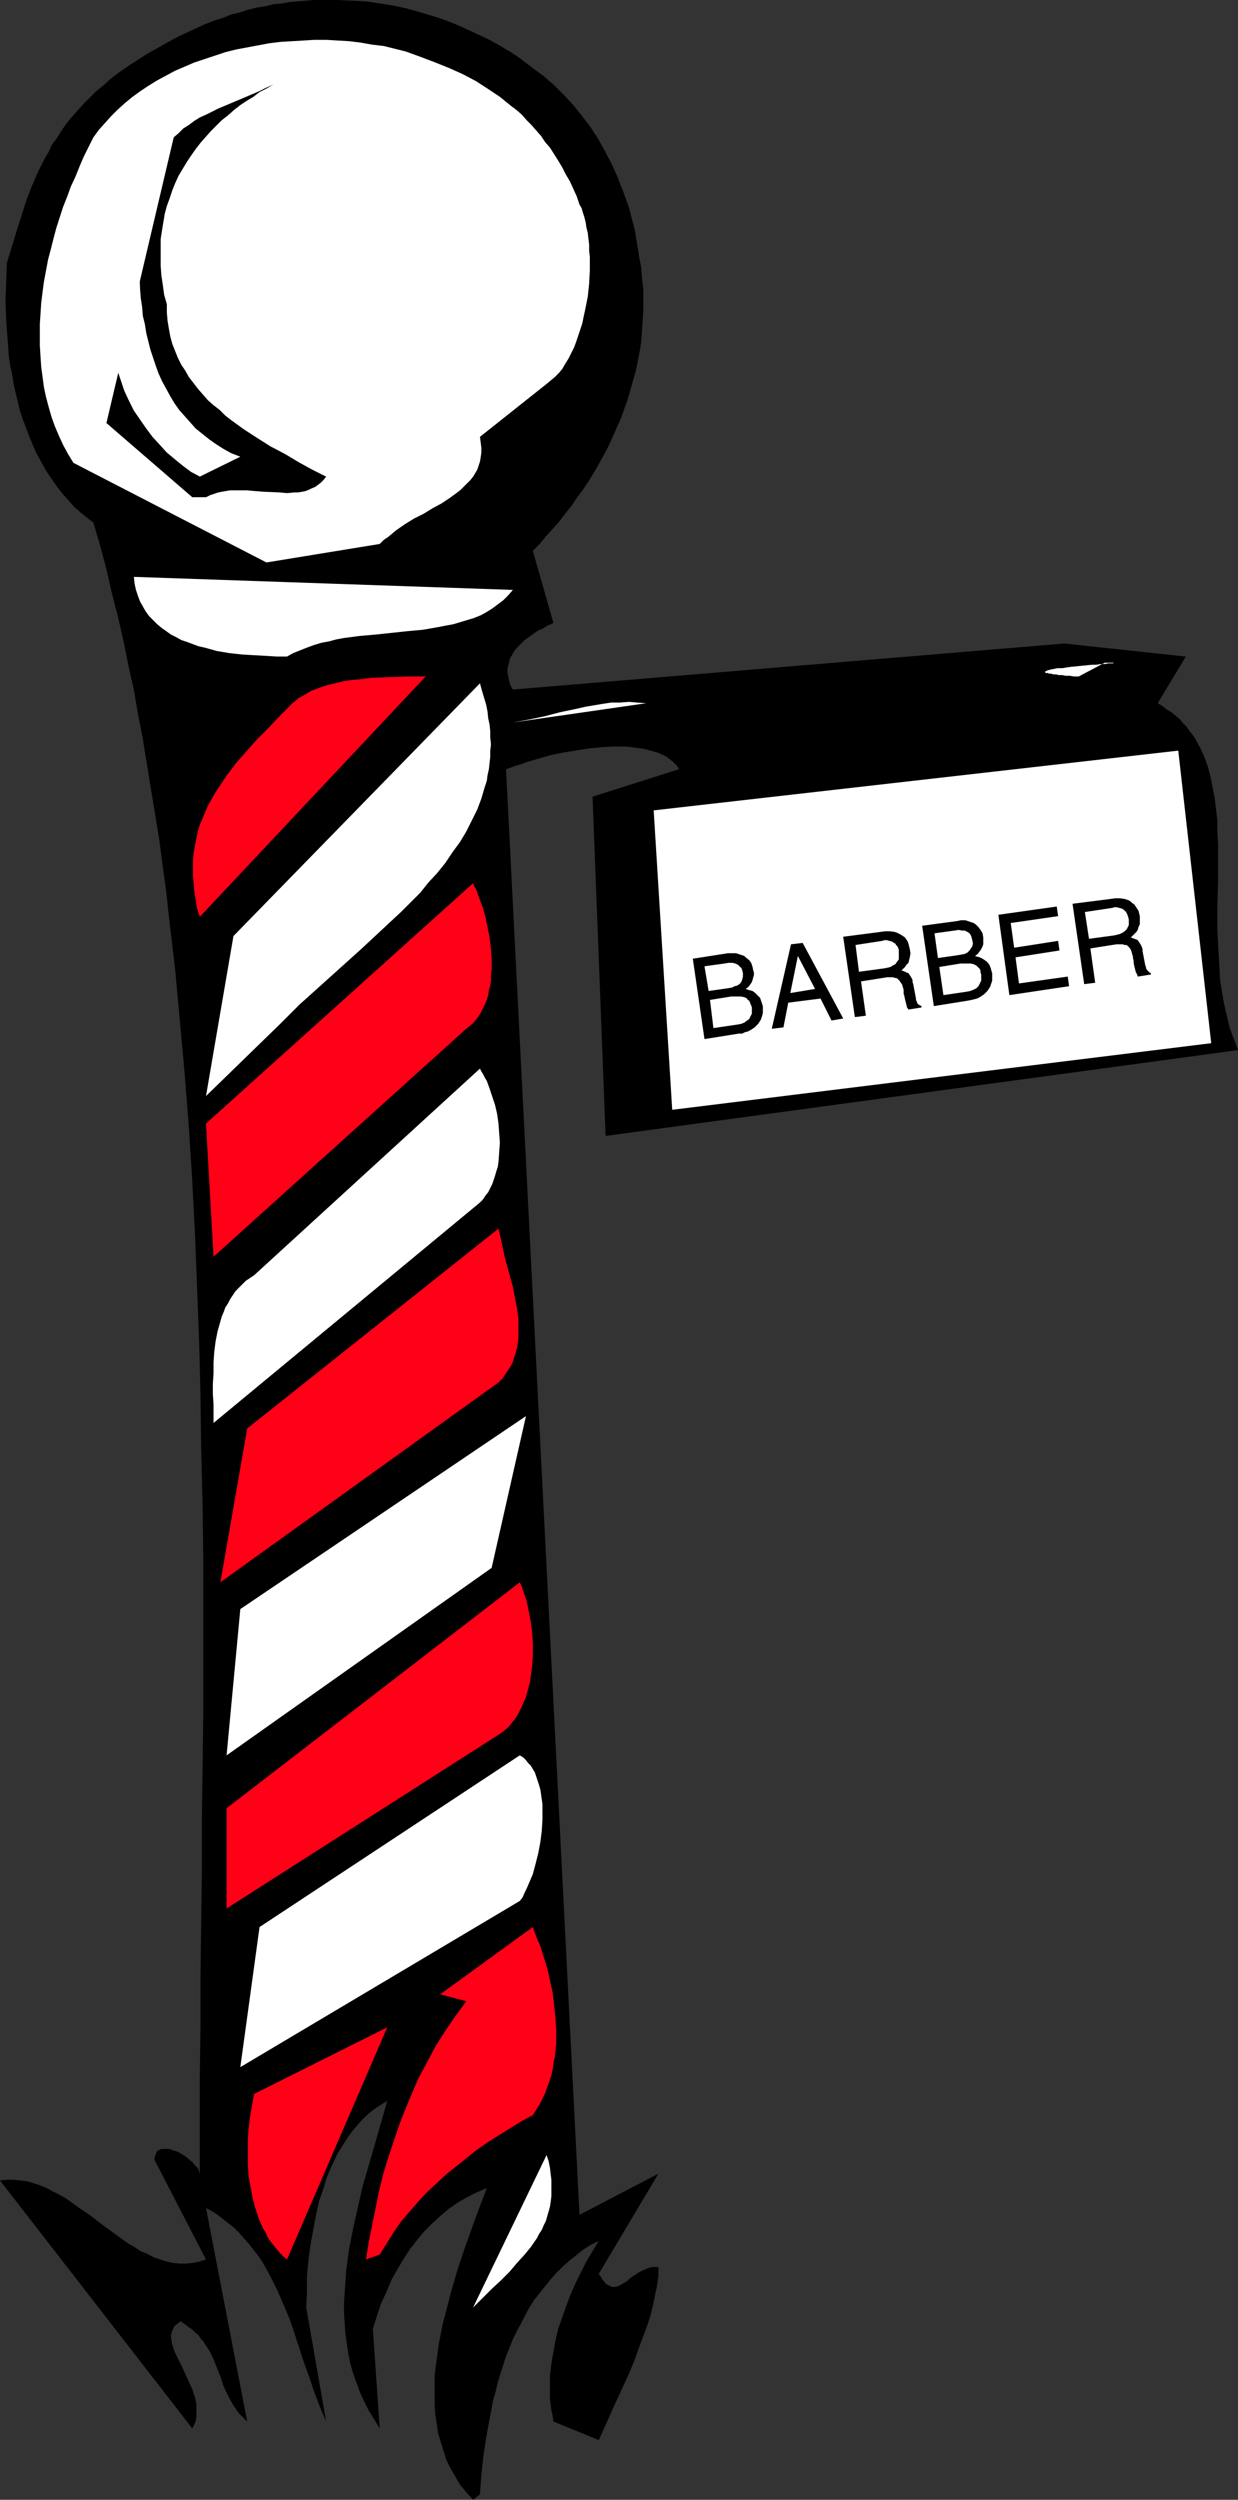<?xml version="1.0" encoding="UTF-8" standalone="no"?>
<svg
   version="1.0"
   width="77.079mm"
   height="155.626mm"
   id="svg36"
   sodipodi:docname="Barber Pole.wmf"
   xmlns:inkscape="http://www.inkscape.org/namespaces/inkscape"
   xmlns:sodipodi="http://sodipodi.sourceforge.net/DTD/sodipodi-0.dtd"
   xmlns="http://www.w3.org/2000/svg"
   xmlns:svg="http://www.w3.org/2000/svg">
  <rect width="100%" height="100%" fill="#333333" stroke="none"/>
  <sodipodi:namedview
     id="namedview36"
     pagecolor="#ffffff"
     bordercolor="#000000"
     borderopacity="0.25"
     inkscape:showpageshadow="2"
     inkscape:pageopacity="0.0"
     inkscape:pagecheckerboard="0"
     inkscape:deskcolor="#d1d1d1"
     inkscape:document-units="mm" />
  <defs
     id="defs1">
    <pattern
       id="WMFhbasepattern"
       patternUnits="userSpaceOnUse"
       width="6"
       height="6"
       x="0"
       y="0" />
  </defs>
  <path
     style="fill:#000000;fill-opacity:1;fill-rule:evenodd;stroke:none"
     d="m 111.327,588.192 -1.616,-1.778 -1.454,-1.778 -1.131,-1.939 -1.131,-1.939 -0.969,-1.939 -0.646,-2.101 -0.646,-2.101 -0.646,-2.101 -0.323,-2.262 -0.323,-2.101 -0.162,-2.424 v -2.262 -2.262 -2.424 l 0.323,-2.424 0.323,-2.424 0.323,-2.424 0.485,-2.424 0.485,-2.424 0.646,-2.424 1.293,-5.009 1.454,-5.009 1.616,-4.848 1.777,-5.009 1.777,-4.848 1.777,-4.686 -2.262,0.97 -2.262,1.131 -2.262,1.293 -2.1,1.454 -1.939,1.616 -1.939,1.778 -1.939,1.939 -1.616,1.939 -1.777,2.262 -1.454,2.262 -1.454,2.424 -1.454,2.585 -1.131,2.747 -1.293,2.747 -0.969,2.909 -0.969,3.07 1.616,23.431 -1.293,-2.101 -1.293,-2.101 -1.131,-2.262 -0.969,-2.101 -0.808,-2.262 -0.808,-2.262 -0.646,-2.262 -0.485,-2.424 -0.323,-2.262 -0.323,-2.262 -0.162,-2.424 -0.162,-2.424 v -2.424 l 0.162,-2.424 0.162,-2.424 0.162,-2.424 0.323,-2.424 0.323,-2.585 0.485,-2.424 0.485,-2.585 1.131,-5.009 1.131,-5.009 1.454,-5.009 1.454,-5.009 2.908,-10.18 -1.293,0.808 -1.293,0.808 -1.293,0.97 -1.131,0.97 -1.131,1.131 -0.969,1.131 -0.969,1.131 -0.969,1.293 -1.777,2.747 -0.808,1.293 -1.454,3.07 -0.646,1.454 -0.646,1.616 -0.485,1.778 -1.131,3.232 -0.808,3.555 -0.646,3.555 -0.646,3.555 -0.485,3.717 -0.323,3.555 v 3.717 l -0.162,3.555 4.686,26.824 -1.454,-3.393 -1.293,-3.393 -1.131,-3.393 -1.293,-3.555 -2.262,-6.948 -1.131,-3.393 -1.454,-3.393 -1.454,-3.393 -0.808,-1.616 -0.808,-1.616 -1.777,-3.232 -0.969,-1.454 -1.131,-1.454 -1.131,-1.454 -1.131,-1.293 -1.293,-1.454 -1.293,-1.293 -1.454,-1.131 -1.616,-1.293 -1.616,-1.131 -1.777,-0.97 9.695,50.255 -0.646,-0.646 -0.646,-0.646 -0.646,-0.646 -0.485,-0.646 -0.969,-1.454 -0.808,-1.454 -0.808,-1.616 -0.646,-1.454 -0.485,-1.616 -0.646,-1.616 -0.646,-1.616 -0.646,-1.616 -0.808,-1.616 -0.969,-1.454 -0.485,-0.808 -0.646,-0.646 -0.485,-0.808 -0.808,-0.646 -0.646,-0.646 -0.969,-0.646 -0.808,-0.646 -0.969,-0.646 -0.646,0.485 -0.646,0.485 -0.323,0.485 -0.323,0.646 -0.162,0.485 -0.162,0.646 v 0.646 l 0.162,0.646 v 0.646 l 0.323,0.808 0.162,0.646 0.323,0.808 0.808,1.616 0.808,1.616 0.808,1.778 0.808,1.778 0.808,1.778 0.646,1.939 0.162,0.808 0.162,0.97 v 0.97 0.808 0.97 l -0.162,0.97 -0.323,0.808 -0.485,0.97 L 0,513.052 1.616,512.89 h 1.616 l 1.454,0.162 1.616,0.162 1.616,0.485 1.454,0.485 1.616,0.646 1.454,0.808 1.616,0.808 1.454,0.808 2.908,2.101 3.07,2.101 2.908,2.262 2.908,2.101 2.908,2.101 1.454,0.808 1.454,0.97 1.616,0.646 1.454,0.808 1.454,0.485 1.616,0.485 1.454,0.323 1.454,0.162 h 1.616 l 1.616,-0.162 1.616,-0.323 1.454,-0.485 -12.118,-23.431 v -0.485 l 0.162,-0.485 0.162,-0.485 0.162,-0.323 0.162,-0.323 0.323,-0.162 0.323,-0.162 0.323,-0.162 h 0.485 0.323 0.969 l 0.969,0.323 0.969,0.323 0.969,0.485 0.969,0.646 0.808,0.646 0.808,0.646 0.646,0.808 0.646,0.646 0.323,0.646 v 0.323 l 0.162,0.323 V 500.125 488.49 L 47.181,476.694 V 464.898 L 47.342,452.94 47.504,440.821 v -12.281 l 0.162,-12.281 0.162,-12.443 v -12.443 -12.604 -12.604 l -0.162,-12.604 -0.323,-12.604 -0.162,-12.766 -0.323,-12.604 -0.485,-12.604 -0.485,-12.604 -0.646,-12.604 -0.808,-12.604 -0.969,-12.443 -1.131,-12.443 -1.131,-12.281 -1.454,-12.281 -0.646,-5.979 -0.808,-5.979 -0.808,-6.14 -0.969,-5.979 -0.969,-5.817 -0.969,-5.979 -0.969,-5.979 -1.131,-5.817 -0.969,-5.656 -1.293,-5.817 -1.131,-5.656 -1.293,-5.656 -1.454,-5.656 -1.293,-5.656 -1.454,-5.494 -1.616,-5.494 -1.454,-1.131 -1.616,-1.293 -1.454,-1.293 -1.293,-1.454 -1.293,-1.454 -1.293,-1.616 -1.131,-1.616 -1.131,-1.616 -0.969,-1.616 -0.969,-1.778 -0.969,-1.778 -0.808,-1.939 L 6.786,102.449 6.14,100.671 5.332,98.571 4.686,96.631 4.201,94.531 3.716,92.592 3.232,90.491 2.908,88.39 2.424,86.128 2.101,84.027 1.777,79.664 1.454,75.301 1.293,70.777 1.454,66.414 1.616,61.889 2.747,58.173 3.878,54.456 5.009,50.901 6.14,47.346 7.433,43.953 8.887,40.559 9.695,38.943 l 0.808,-1.616 0.969,-1.616 0.808,-1.778 1.131,-1.454 0.969,-1.616 1.131,-1.616 1.293,-1.616 1.293,-1.454 1.454,-1.616 1.454,-1.454 1.616,-1.616 1.777,-1.454 1.777,-1.616 1.939,-1.454 2.101,-1.454 2.262,-1.454 2.262,-1.454 2.585,-1.454 L 39.91,9.695 42.01,8.564 44.111,7.595 46.211,6.625 48.312,5.656 50.412,4.848 52.513,4.201 54.451,3.393 56.552,2.909 58.491,2.262 60.43,1.778 62.53,1.454 64.469,0.97 66.408,0.808 68.186,0.485 70.124,0.323 73.841,0 h 1.777 3.716 l 3.393,0.162 3.393,0.162 3.232,0.485 3.07,0.485 3.07,0.646 2.908,0.808 2.747,0.808 2.585,0.808 2.585,0.97 2.262,0.97 2.1,0.97 2.1,0.97 1.777,0.808 1.777,0.97 1.454,0.808 1.293,0.808 0.646,0.323 0.485,0.323 0.485,0.323 0.485,0.323 0.323,0.162 0.323,0.323 0.323,0.162 0.323,0.162 0.162,0.162 0.162,0.162 v 0 0 l 2.585,1.939 2.585,1.939 2.424,2.101 2.262,2.262 2.262,2.424 1.939,2.424 2.101,2.747 1.777,2.747 1.616,2.909 1.616,3.07 1.454,3.232 0.646,1.778 0.646,1.616 1.293,3.555 0.485,1.939 0.485,1.778 0.485,1.939 0.323,2.101 0.323,1.939 0.323,2.101 0.485,2.424 0.162,2.424 0.323,2.585 v 2.424 2.424 l -0.162,2.424 -0.162,2.424 -0.162,2.424 -0.323,2.262 -0.485,2.424 -0.485,2.424 -0.646,2.262 -0.646,2.262 -0.646,2.262 -0.808,2.262 -0.808,2.262 -0.969,2.101 -0.969,2.262 -0.969,2.101 -1.131,2.101 -1.131,2.101 -1.131,1.939 -1.293,2.101 -1.293,1.939 -1.454,1.939 -1.293,1.939 -1.454,1.778 -1.454,1.939 -1.454,1.616 -1.616,1.778 -1.454,1.778 -1.616,1.616 4.847,16.967 -0.646,0.323 -0.808,0.323 -0.969,0.646 -1.131,0.485 -0.969,0.646 -1.131,0.808 -1.131,0.808 -0.969,0.97 -0.969,0.97 -0.808,1.131 -0.323,0.646 -0.323,0.485 -0.162,0.646 -0.162,0.646 -0.162,0.646 -0.162,0.808 v 0.646 l 0.162,0.808 0.162,0.808 0.162,0.808 0.323,0.808 0.485,0.808 129.746,-10.827 28.599,3.07 -6.625,10.988 1.131,0.646 0.969,0.808 1.131,0.646 0.969,0.808 0.969,0.808 0.808,0.97 0.808,0.808 0.646,0.97 0.808,0.97 0.646,0.97 0.485,0.97 0.646,1.131 0.969,2.101 0.808,2.262 0.646,2.424 0.485,2.424 0.485,2.585 0.323,2.585 0.323,2.747 v 2.747 l 0.162,2.747 v 2.909 5.817 l -0.162,5.817 v 5.979 l 0.162,2.909 0.162,2.909 0.162,2.909 0.162,2.909 0.485,2.909 0.485,2.747 0.646,2.747 0.646,2.747 0.969,2.585 0.969,2.585 -148.813,20.199 -3.07,-79.826 20.359,-6.464 -0.485,-0.808 -0.808,-0.808 -0.808,-0.646 -0.808,-0.646 -0.969,-0.485 -1.131,-0.485 -1.131,-0.323 -1.131,-0.323 -1.293,-0.323 -1.293,-0.162 -1.293,-0.162 -1.454,-0.162 h -1.454 -1.454 l -2.908,0.162 -3.07,0.323 -3.07,0.485 -2.908,0.485 -3.07,0.646 -2.747,0.808 -2.747,0.808 -1.293,0.485 -1.131,0.323 -1.293,0.485 -0.969,0.323 17.289,340.149 18.581,-9.695 -14.057,23.592 0.485,0.646 0.323,0.646 0.485,0.485 0.323,0.485 0.485,0.323 0.323,0.162 0.323,0.162 0.485,0.162 h 0.323 0.323 l 0.646,-0.162 0.646,-0.323 0.808,-0.485 0.808,-0.485 0.646,-0.646 0.969,-0.646 0.969,-0.646 0.969,-0.485 1.131,-0.485 0.485,-0.162 0.646,-0.162 h 0.808 0.646 v 2.101 l -0.323,2.262 -0.485,2.262 -0.485,2.424 -0.646,2.585 -0.808,2.424 -0.969,2.585 -0.969,2.585 -0.969,2.747 -1.131,2.747 -2.424,5.333 -1.293,2.747 -1.131,2.585 -2.424,5.332 -10.664,-4.363 -0.162,-1.293 -0.323,-1.454 -0.323,-2.585 v -2.747 -2.747 l 0.323,-2.747 0.485,-2.747 0.485,-2.747 0.646,-2.747 0.969,-2.747 0.969,-2.747 0.969,-2.585 1.131,-2.585 1.293,-2.585 1.293,-2.585 1.454,-2.424 1.454,-2.424 -1.939,0.97 -1.777,1.131 -1.616,1.293 -1.616,1.293 -1.616,1.454 -1.454,1.454 -1.293,1.454 -1.293,1.616 -1.293,1.616 -1.293,1.616 -1.131,1.778 -0.969,1.778 -0.969,1.939 -0.969,1.778 -0.969,1.939 -0.808,2.101 -0.808,1.939 -1.293,4.04 -0.646,2.101 -0.485,2.101 -0.646,2.262 -0.808,4.363 -0.808,4.363 -0.646,4.363 -0.485,4.525 -0.323,4.363 z"
     id="path1" />
  <path
     style="fill:#ffffff;fill-opacity:1;fill-rule:evenodd;stroke:none"
     d="m 111.327,542.946 17.289,-35.873 0.485,1.454 0.323,1.616 0.162,1.454 0.162,1.293 v 1.293 1.293 1.293 l -0.162,1.293 -0.162,1.131 -0.323,1.131 -0.323,1.131 -0.323,1.131 -0.485,0.97 -0.485,1.131 -0.646,0.97 -0.485,0.97 -1.454,2.101 -1.454,1.778 -1.777,1.939 -1.777,2.101 -1.939,1.939 -2.262,2.101 -0.969,0.97 -1.131,1.131 z"
     id="path2" />
  <path
     style="fill:#ff0017;fill-opacity:1;fill-rule:evenodd;stroke:none"
     d="m 67.539,531.635 -0.808,-0.646 -0.808,-0.808 -0.808,-0.97 -0.646,-0.808 -0.808,-0.97 -0.646,-0.97 -0.485,-1.131 -0.646,-0.97 -0.485,-1.131 -0.485,-1.131 -0.808,-2.424 -0.646,-2.424 -0.485,-2.585 -0.485,-2.747 -0.162,-2.585 v -2.747 -2.909 l 0.162,-2.747 0.323,-2.747 0.485,-2.747 0.485,-2.747 31.346,-15.674 z"
     id="path3" />
  <path
     style="fill:#ff0017;fill-opacity:1;fill-rule:evenodd;stroke:none"
     d="m 86.121,531.635 0.646,-4.04 0.808,-4.04 0.808,-4.04 0.808,-3.878 0.969,-4.04 1.131,-3.717 1.293,-3.878 1.293,-3.878 1.454,-3.717 1.616,-3.878 1.616,-3.717 1.939,-3.555 1.939,-3.717 2.262,-3.555 2.424,-3.555 2.585,-3.555 -6.14,-1.616 21.813,-15.836 0.808,2.262 0.969,2.262 0.808,2.585 0.808,2.585 0.646,2.909 0.646,2.909 0.323,2.909 0.323,3.07 0.162,2.909 v 3.07 l -0.162,1.454 -0.162,1.616 -0.323,1.454 -0.162,1.454 -0.323,1.454 -0.485,1.454 -0.485,1.293 -0.485,1.454 -0.646,1.293 -0.646,1.293 -0.808,1.293 -0.808,1.293 -2.747,1.454 -2.585,1.616 -2.585,1.616 -2.585,1.616 -2.585,1.778 -2.424,1.939 -2.424,1.939 -2.424,1.939 -2.262,2.101 -2.262,2.101 -2.101,2.262 -2.101,2.424 -1.939,2.262 -1.777,2.585 -1.616,2.585 -1.616,2.585 z"
     id="path4" />
  <path
     style="fill:#ffffff;fill-opacity:1;fill-rule:evenodd;stroke:none"
     d="m 56.552,486.389 4.524,-32.965 61.238,-40.398 0.808,0.485 0.646,0.646 0.485,0.646 0.646,0.646 0.485,0.808 0.485,0.808 0.323,0.97 0.323,0.97 0.323,0.97 0.323,1.131 0.162,1.131 0.162,1.131 0.162,1.131 v 1.293 2.424 l -0.162,2.585 -0.323,2.585 -0.485,2.585 -0.646,2.585 -0.646,2.424 -0.969,2.262 -0.485,1.131 -0.485,0.97 -0.485,1.131 -0.646,0.808 z"
     id="path5" />
  <path
     style="fill:#ff0017;fill-opacity:1;fill-rule:evenodd;stroke:none"
     d="m 53.32,449.062 v -23.592 l 68.993,-53.163 0.485,0.97 0.323,1.131 0.808,2.262 0.485,2.424 0.485,2.424 0.323,2.585 0.162,2.585 v 2.747 l -0.162,2.585 -0.323,2.424 -0.162,1.293 -0.323,1.131 -0.323,1.293 -0.323,1.131 -0.485,1.131 -0.485,1.131 -0.485,0.97 -0.485,0.97 -0.646,0.97 -0.646,0.808 -0.646,0.808 -0.808,0.808 -0.808,0.646 -0.969,0.646 z"
     id="path6" />
  <path
     style="fill:#ffffff;fill-opacity:1;fill-rule:evenodd;stroke:none"
     d="m 53.32,413.027 3.232,-34.419 67.216,-45.407 -8.079,35.712 z"
     id="path7" />
  <path
     style="fill:#ff0017;fill-opacity:1;fill-rule:evenodd;stroke:none"
     d="m 51.866,372.306 6.302,-36.196 59.137,-47.023 0.485,2.101 0.485,2.262 0.485,2.262 0.646,2.424 1.293,4.686 0.485,2.585 0.485,2.424 0.323,2.424 v 2.262 1.293 1.131 l -0.162,1.131 -0.162,1.131 -0.323,1.131 -0.323,0.97 -0.323,1.131 -0.485,0.97 -0.646,0.97 -0.646,0.97 -0.646,0.97 -0.969,0.97 z"
     id="path8" />
  <path
     style="fill:#ffffff;fill-opacity:1;fill-rule:evenodd;stroke:none"
     d="m 50.25,334.817 v -2.101 -2.262 l -0.162,-2.424 v -2.424 l 0.162,-2.424 v -2.585 l 0.162,-2.424 0.323,-2.585 0.485,-2.424 0.646,-2.262 0.323,-1.131 0.485,-1.131 0.323,-0.97 0.646,-0.97 0.485,-0.97 0.646,-0.97 0.646,-0.97 0.808,-0.808 0.808,-0.808 0.808,-0.808 0.969,-0.646 0.969,-0.646 53.159,-48.639 0.323,0.646 0.485,0.808 0.323,0.646 0.485,0.808 0.646,1.778 0.646,1.939 0.646,1.939 0.485,2.101 0.323,2.262 0.162,2.262 0.162,2.262 -0.162,2.262 -0.162,2.262 -0.162,1.131 -0.323,0.97 -0.323,1.131 -0.323,0.97 -0.323,0.97 -0.485,0.97 -0.485,0.97 -0.646,0.808 -0.646,0.97 -0.646,0.646 z"
     id="path9" />
  <path
     style="fill:#ff0017;fill-opacity:1;fill-rule:evenodd;stroke:none"
     d="m 50.25,295.712 -1.777,-31.349 62.854,-56.557 0.323,0.808 0.485,0.808 0.323,0.97 0.323,0.97 0.808,2.101 0.646,2.262 0.485,2.424 0.485,2.424 0.323,2.585 0.162,2.585 v 2.424 l -0.162,1.293 v 1.293 l -0.162,1.131 -0.323,1.131 -0.162,1.131 -0.323,1.131 -0.485,1.131 -0.485,0.97 -0.485,0.97 -0.485,0.808 -0.646,0.808 -0.646,0.808 -0.808,0.646 -0.808,0.646 z"
     id="path10" />
  <path
     style="fill:#ffffff;fill-opacity:1;fill-rule:evenodd;stroke:none"
     d="m 147.197,262.747 -3.07,-70.454 z"
     id="path11" />
  <path
     style="fill:#ffffff;fill-opacity:1;fill-rule:evenodd;stroke:none"
     d="m 158.184,261.131 -4.363,-70.454 123.445,-14.058 7.756,68.838 z"
     id="path12" />
  <path
     style="fill:#ffffff;fill-opacity:1;fill-rule:evenodd;stroke:none"
     d="m 48.473,257.899 6.463,-37.651 58.006,-59.466 0.485,1.778 0.485,1.616 0.485,1.616 0.323,1.616 0.162,1.616 0.323,1.454 0.162,1.616 v 1.454 l 0.162,1.616 -0.162,1.454 v 1.454 l -0.162,1.454 -0.162,1.454 -0.323,1.454 -0.162,1.293 -0.485,1.454 -0.808,2.747 -0.969,2.585 -1.293,2.585 -1.293,2.585 -1.454,2.424 -1.777,2.424 -1.616,2.424 -1.939,2.424 -2.101,2.262 -1.939,2.424 -2.262,2.262 -2.262,2.262 -2.262,2.101 -2.424,2.262 -4.686,4.363 -4.847,4.363 -4.847,4.363 -4.847,4.363 -2.262,2.262 -2.262,2.262 z"
     id="path13" />
  <path
     style="fill:#ff0017;fill-opacity:1;fill-rule:evenodd;stroke:none"
     d="m 47.019,215.724 -0.646,-1.939 -0.323,-2.101 -0.323,-1.939 -0.162,-1.939 -0.162,-1.778 v -1.778 -1.778 l 0.162,-1.778 0.323,-1.778 0.323,-1.616 0.323,-1.616 0.485,-1.616 0.646,-1.454 0.646,-1.616 0.646,-1.454 0.808,-1.454 0.808,-1.454 0.969,-1.454 0.969,-1.454 0.969,-1.454 2.101,-2.747 2.424,-2.747 2.424,-2.747 2.747,-2.747 2.747,-2.909 2.908,-2.909 0.646,-0.485 0.646,-0.646 1.454,-0.808 1.616,-0.97 1.777,-0.646 1.777,-0.646 2.101,-0.485 1.939,-0.485 2.101,-0.323 2.262,-0.162 2.101,-0.323 4.363,-0.162 4.363,-0.162 h 4.201 z"
     id="path14" />
  <path
     style="fill:#ffffff;fill-opacity:1;fill-rule:evenodd;stroke:none"
     d="m 165.94,177.912 95.654,-9.049 z"
     id="path15" />
  <path
     style="fill:#ffffff;fill-opacity:1;fill-rule:evenodd;stroke:none"
     d="m 120.698,169.994 1.777,-0.323 1.777,-0.323 3.878,-0.808 3.716,-0.97 3.878,-0.808 2.101,-0.485 1.939,-0.323 1.939,-0.323 2.1,-0.323 h 2.1 l 2.101,-0.162 1.939,0.162 2.101,0.162 z"
     id="path16" />
  <path
     style="fill:#ffffff;fill-opacity:1;fill-rule:evenodd;stroke:none"
     d="M 192.762,163.853 H 178.381 Z"
     id="path17" />
  <path
     style="fill:#ffffff;fill-opacity:1;fill-rule:evenodd;stroke:none"
     d="m 194.216,163.853 h -16.966 z"
     id="path18" />
  <path
     style="fill:#ffffff;fill-opacity:1;fill-rule:evenodd;stroke:none"
     d="m 253.838,159.167 h -1.131 l -0.969,-0.162 h -0.969 l -0.808,-0.162 h -0.808 l -0.646,-0.162 h -0.646 l -0.485,-0.162 h -0.485 l -0.323,-0.162 h -0.162 -0.323 l -0.162,-0.162 v 0 -0.162 0 l 0.323,-0.162 0.323,-0.162 0.646,-0.162 0.808,-0.162 0.808,-0.162 h 1.131 l 0.969,-0.162 1.131,-0.162 4.847,-0.485 h 0.969 l 1.131,-0.162 h 0.969 l 0.808,-0.162 h 0.646 0.485 l 0.162,-0.162 h 0.162 v 0 0 h -0.162 -0.485 -0.323 -1.293 z"
     id="path19" />
  <path
     style="fill:#ffffff;fill-opacity:1;fill-rule:evenodd;stroke:none"
     d="m 67.539,154.481 h -2.424 l -2.585,-0.162 -2.908,-0.162 -2.747,-0.162 -2.908,-0.323 -2.908,-0.485 -2.908,-0.808 -1.454,-0.323 -1.293,-0.485 -1.293,-0.485 -1.454,-0.485 -1.131,-0.646 -1.293,-0.646 -1.131,-0.808 -1.131,-0.808 -0.969,-0.808 -0.969,-0.97 -0.969,-0.97 -0.808,-1.131 -0.646,-1.131 -0.646,-1.131 -0.485,-1.293 -0.485,-1.454 -0.323,-1.454 -0.162,-1.616 89.191,3.07 -1.131,1.293 -1.131,1.131 -1.293,0.97 -1.293,0.97 -1.293,0.808 -1.454,0.808 -1.616,0.646 -1.616,0.485 -1.616,0.485 -1.616,0.485 -1.777,0.323 -1.616,0.323 -3.716,0.646 -3.555,0.323 -7.594,0.808 -3.716,0.323 -3.716,0.485 -1.777,0.323 -1.777,0.485 -1.777,0.323 -1.616,0.485 -1.777,0.646 -1.616,0.646 -1.616,0.646 z"
     id="path20" />
  <path
     style="fill:#ffffff;fill-opacity:1;fill-rule:evenodd;stroke:none"
     d="M 62.692,132.343 17.289,108.912 v 0 l -1.293,-2.101 -1.131,-2.101 -0.969,-2.101 -0.969,-2.262 L 12.118,98.086 11.472,95.824 10.826,93.4 10.341,91.137 10.018,88.714 9.695,86.29 9.533,83.866 9.371,81.28 v -2.424 -2.585 l 0.162,-2.424 0.162,-2.585 0.323,-2.585 0.323,-2.424 0.485,-2.585 0.485,-2.585 0.646,-2.424 0.646,-2.585 0.646,-2.424 1.616,-5.009 0.969,-2.424 0.808,-2.262 1.131,-2.424 0.969,-2.424 0.969,-2.262 1.131,-2.262 1.131,-2.262 1.293,-1.778 1.454,-1.616 1.454,-1.616 1.454,-1.454 1.777,-1.616 1.777,-1.454 1.777,-1.293 1.939,-1.293 2.101,-1.293 2.101,-1.131 2.101,-1.131 2.262,-0.97 2.262,-0.97 2.424,-0.808 2.424,-0.808 2.424,-0.808 2.585,-0.646 2.585,-0.485 2.585,-0.485 2.585,-0.485 2.585,-0.323 2.747,-0.162 2.747,-0.162 2.585,-0.162 h 2.747 l 2.747,0.162 2.747,0.162 2.585,0.323 2.747,0.485 2.747,0.323 2.585,0.646 2.585,0.646 3.555,1.293 3.393,1.293 3.232,1.293 3.232,1.454 3.07,1.616 2.747,1.778 2.908,1.939 2.585,2.101 1.293,0.97 1.293,1.131 1.131,1.293 1.131,1.131 1.131,1.293 1.131,1.293 0.969,1.454 1.131,1.293 1.939,3.07 0.969,1.616 0.808,1.616 0.969,1.616 0.808,1.778 0.808,1.778 0.646,1.939 0.485,0.808 0.323,1.131 0.323,0.97 0.323,1.293 0.162,1.131 0.323,1.293 0.162,1.454 0.162,1.293 v 1.454 l 0.162,1.454 v 3.07 l -0.162,3.232 -0.323,3.07 -0.646,3.232 -0.323,1.454 -0.323,1.616 -0.485,1.454 -0.485,1.454 -0.485,1.454 -0.485,1.293 -0.646,1.293 -0.646,1.293 -0.808,1.293 -0.646,1.131 -0.808,0.97 -0.969,0.97 -0.969,0.808 -0.969,0.808 -15.673,12.443 0.162,1.293 0.162,1.293 v 1.131 l -0.162,1.131 -0.162,0.97 -0.323,0.97 -0.323,0.97 -0.485,0.808 -0.485,0.808 -0.646,0.808 -0.808,0.808 -0.646,0.646 -0.808,0.808 -0.808,0.646 -1.777,1.293 -1.939,1.293 -2.1,1.131 -2.101,1.293 -2.262,1.131 -2.101,1.293 -2.101,1.454 -1.939,1.616 -0.969,0.646 -0.969,0.97 v 0 z"
     id="path21" />
  <path
     style="fill:#000000;fill-opacity:1;fill-rule:evenodd;stroke:none"
     d="M 45.242,116.992 25.044,99.54 40.879,32.318 l 1.131,-0.97 1.131,-1.131 1.293,-0.808 1.293,-0.97 1.293,-0.808 1.454,-0.646 2.908,-1.454 3.07,-1.293 3.07,-1.293 3.393,-1.454 1.616,-0.808 1.777,-0.808 -1.616,0.97 -1.616,0.808 -1.454,1.131 -1.616,0.97 -1.454,0.97 -1.454,1.131 -1.454,1.293 -1.454,1.131 -1.293,1.293 -1.293,1.293 -1.293,1.454 -1.131,1.293 -1.131,1.454 -1.131,1.616 -0.969,1.454 -0.969,1.616 -0.969,1.616 -0.808,1.778 -0.646,1.616 -0.646,1.939 -0.646,1.778 -0.485,1.778 -0.323,1.939 -0.323,1.939 -0.323,2.101 v 2.101 2.101 2.101 l 0.162,2.262 0.323,2.101 0.323,2.424 0.646,2.262 v 1.939 l 0.162,1.939 0.323,1.939 0.323,1.778 0.485,1.778 0.646,1.616 0.646,1.616 0.808,1.616 0.969,1.454 0.808,1.454 1.131,1.454 1.131,1.454 1.131,1.293 1.131,1.293 1.293,1.131 1.454,1.131 1.293,1.293 1.454,1.131 2.908,2.101 3.232,2.101 3.07,1.939 3.393,1.778 3.232,1.939 3.232,1.778 3.232,1.616 -0.646,0.808 -0.646,0.646 -0.646,0.485 -0.646,0.485 -0.808,0.323 -0.646,0.323 -0.808,0.323 -0.808,0.162 -0.969,0.162 H 69.317 l -1.777,0.162 -1.777,-0.162 -3.716,-0.162 -2.101,-0.162 -1.777,-0.162 H 56.067 54.128 l -1.939,0.323 -0.808,0.162 -0.969,0.323 -0.969,0.323 -0.969,0.485 z"
     id="path22" />
  <path
     style="fill:#ffffff;fill-opacity:1;fill-rule:evenodd;stroke:none"
     d="m 47.019,112.144 -2.101,-1.131 -1.939,-1.454 -1.777,-1.454 -1.939,-1.616 -1.616,-1.778 -1.777,-1.939 -1.454,-1.939 -1.454,-2.101 -1.454,-2.101 -1.131,-2.262 -1.131,-2.424 -0.808,-2.424 -0.808,-2.424 -0.485,-2.585 -0.162,-1.293 -0.162,-1.293 v -1.293 l -0.162,-1.293 6.463,-27.955 -0.323,4.201 -0.162,4.04 0.162,4.201 0.162,4.201 0.162,2.101 0.323,2.101 0.162,2.101 0.485,1.939 0.323,2.101 0.485,1.939 0.485,1.939 0.646,1.939 0.646,1.939 0.646,1.778 0.808,1.778 0.969,1.778 0.969,1.778 0.969,1.616 1.131,1.616 1.293,1.454 1.293,1.454 1.293,1.454 1.616,1.293 1.616,1.293 1.616,1.131 1.777,1.131 1.777,0.97 2.101,0.808 z"
     id="path23" />
  <path
     style="fill:#000000;fill-opacity:1;fill-rule:evenodd;stroke:none"
     d="m 163.031,225.581 8.24,-1.293 h 0.646 0.646 0.646 l 0.485,0.162 0.485,0.162 0.485,0.162 0.485,0.162 0.323,0.323 0.808,0.646 0.485,0.646 0.323,0.97 0.162,0.808 0.162,0.485 v 0.646 l -0.162,0.485 -0.162,0.646 -0.162,0.485 -0.323,0.485 -0.485,0.646 -0.646,0.485 0.485,0.162 0.485,0.162 0.646,0.162 0.646,0.485 0.485,0.485 0.646,0.646 0.162,0.485 0.162,0.485 0.162,0.485 0.162,0.485 v 0.646 0.485 0.485 l -0.162,0.646 -0.162,0.485 -0.162,0.485 -0.323,0.485 -0.323,0.485 -0.323,0.323 -0.485,0.485 -0.485,0.323 -0.485,0.323 -0.646,0.323 -0.646,0.162 -0.646,0.323 H 173.857 l -8.079,1.293 z"
     id="path24" />
  <path
     style="fill:#ffffff;fill-opacity:1;fill-rule:evenodd;stroke:none"
     d="m 166.748,233.176 4.524,-0.646 0.969,-0.162 0.646,-0.323 0.646,-0.162 0.646,-0.485 0.323,-0.485 0.162,-0.485 0.162,-0.646 v -0.808 l -0.162,-0.646 -0.162,-0.485 -0.485,-0.485 -0.323,-0.323 -0.646,-0.323 -0.646,-0.162 h -0.969 l -0.969,0.162 -4.686,0.646 z"
     id="path25" />
  <path
     style="fill:#ffffff;fill-opacity:1;fill-rule:evenodd;stroke:none"
     d="m 167.879,241.902 5.494,-0.808 0.969,-0.162 0.808,-0.323 0.646,-0.485 0.485,-0.323 0.323,-0.646 0.323,-0.646 v -0.646 -0.808 l -0.162,-0.485 -0.162,-0.323 -0.162,-0.485 -0.162,-0.323 -0.323,-0.162 -0.162,-0.323 -0.646,-0.323 -0.808,-0.162 h -0.808 -0.646 -0.808 l -5.009,0.808 z"
     id="path26" />
  <path
     style="fill:#000000;fill-opacity:1;fill-rule:evenodd;stroke:none"
     d="m 185.491,235.923 -1.131,5.817 -2.747,0.323 4.524,-19.876 2.747,-0.323 9.533,17.775 -2.747,0.485 -2.585,-5.171 z"
     id="path27" />
  <path
     style="fill:#ffffff;fill-opacity:1;fill-rule:evenodd;stroke:none"
     d="m 191.792,232.691 -4.039,-7.756 v 0 l -1.777,8.726 z"
     id="path28" />
  <path
     style="fill:#000000;fill-opacity:1;fill-rule:evenodd;stroke:none"
     d="m 203.749,238.993 -2.585,0.323 -2.747,-18.906 8.725,-1.131 1.131,-0.162 h 1.131 l 1.131,0.162 0.485,0.162 0.969,0.485 0.485,0.323 0.485,0.323 0.323,0.485 0.323,0.485 0.162,0.485 0.162,0.646 0.162,0.646 0.162,0.97 -0.162,0.97 -0.162,0.646 -0.162,0.646 -0.485,0.485 -0.323,0.485 -0.808,0.808 0.808,0.323 0.323,0.162 0.485,0.162 0.323,0.485 0.323,0.485 0.323,0.646 v 0.485 l 0.162,0.485 0.646,3.393 v 0.323 l 0.162,0.323 0.162,0.485 0.323,0.323 0.323,0.162 0.323,0.162 v 0.323 l -3.07,0.485 -0.323,-0.485 -0.162,-0.646 -0.323,-1.293 -0.162,-0.808 -0.162,-0.485 v -0.646 -0.323 l -0.162,-0.485 -0.162,-0.646 -0.323,-0.485 -0.323,-0.485 -0.485,-0.485 -0.323,-0.162 h -0.323 l -0.323,-0.162 h -0.485 -0.485 -0.485 l -6.14,0.97 z"
     id="path29" />
  <path
     style="fill:#ffffff;fill-opacity:1;fill-rule:evenodd;stroke:none"
     d="m 202.133,228.651 5.978,-0.808 0.808,-0.162 0.646,-0.162 0.485,-0.323 0.646,-0.323 0.323,-0.485 0.485,-0.646 v -0.323 -0.485 -0.323 -0.646 -0.485 l -0.162,-0.485 -0.162,-0.323 -0.323,-0.323 -0.162,-0.323 -0.323,-0.162 -0.485,-0.323 -0.646,-0.162 -0.485,-0.162 h -0.646 l -0.485,0.162 -6.302,0.97 z"
     id="path30" />
  <path
     style="fill:#000000;fill-opacity:1;fill-rule:evenodd;stroke:none"
     d="m 216.998,217.825 8.402,-1.131 0.646,-0.162 h 0.646 0.485 l 0.485,0.162 0.485,0.162 0.485,0.162 0.485,0.162 0.485,0.323 0.646,0.646 0.485,0.646 0.485,0.808 0.162,0.97 v 0.485 0.485 0.646 l -0.162,0.485 -0.323,0.646 -0.323,0.485 -0.485,0.646 -0.646,0.485 0.485,0.162 0.646,0.162 0.646,0.323 0.485,0.323 0.646,0.485 0.485,0.646 0.323,0.808 0.162,0.646 0.162,0.485 v 0.646 0.485 0.646 l -0.162,0.485 -0.162,0.485 -0.162,0.485 -0.646,0.97 -0.323,0.323 -0.485,0.485 -0.485,0.323 -0.485,0.323 -0.646,0.323 -0.646,0.162 -0.646,0.162 -0.808,0.162 -8.079,1.293 z"
     id="path31" />
  <path
     style="fill:#ffffff;fill-opacity:1;fill-rule:evenodd;stroke:none"
     d="m 220.714,225.42 4.524,-0.646 0.969,-0.162 0.808,-0.162 0.646,-0.323 0.485,-0.485 0.323,-0.485 0.323,-0.485 0.162,-0.646 -0.162,-0.808 -0.162,-0.646 -0.162,-0.485 -0.323,-0.485 -0.485,-0.323 -0.646,-0.323 h -0.646 l -0.808,-0.162 -0.969,0.162 -4.686,0.646 z"
     id="path32" />
  <path
     style="fill:#ffffff;fill-opacity:1;fill-rule:evenodd;stroke:none"
     d="m 222.007,234.146 5.494,-0.808 0.808,-0.162 0.808,-0.323 0.646,-0.323 0.485,-0.485 0.323,-0.646 0.323,-0.646 v -0.646 -0.808 l -0.162,-0.485 v -0.323 l -0.162,-0.485 -0.323,-0.323 -0.162,-0.162 -0.323,-0.323 -0.646,-0.323 -0.646,-0.162 h -0.808 -0.808 -0.808 l -5.009,0.808 z"
     id="path33" />
  <path
     style="fill:#000000;fill-opacity:1;fill-rule:evenodd;stroke:none"
     d="m 251.576,232.045 -14.057,2.101 -2.585,-18.906 13.734,-1.939 0.323,2.262 -11.149,1.616 0.808,5.817 10.341,-1.616 0.323,2.262 -10.341,1.616 0.808,6.14 11.472,-1.616 z"
     id="path34" />
  <path
     style="fill:#000000;fill-opacity:1;fill-rule:evenodd;stroke:none"
     d="m 257.716,231.237 -2.585,0.323 -2.747,-18.906 8.887,-1.131 1.131,-0.162 h 1.131 l 1.131,0.162 0.485,0.162 0.485,0.162 0.485,0.323 0.323,0.323 0.485,0.323 0.323,0.485 0.323,0.485 0.323,0.485 0.162,0.646 0.162,0.646 v 1.131 0.808 l -0.323,0.646 -0.162,0.646 -0.323,0.485 -0.485,0.485 -0.808,0.808 0.808,0.323 0.485,0.162 0.323,0.162 0.323,0.485 0.323,0.485 0.323,0.646 0.162,0.485 v 0.485 l 0.646,3.393 0.162,0.323 v 0.323 l 0.323,0.485 0.323,0.323 0.162,0.162 0.323,0.162 v 0.323 l -3.07,0.485 -0.162,-0.485 -0.323,-0.646 -0.323,-1.293 -0.162,-0.808 v -0.485 l -0.162,-0.646 v -0.323 l -0.162,-0.485 -0.162,-0.646 -0.162,-0.485 -0.323,-0.485 -0.485,-0.485 -0.323,-0.162 h -0.323 l -0.485,-0.162 h -0.323 -0.485 -0.646 l -6.14,0.97 z"
     id="path35" />
  <path
     style="fill:#ffffff;fill-opacity:1;fill-rule:evenodd;stroke:none"
     d="m 256.261,220.895 5.978,-0.808 0.646,-0.162 0.646,-0.162 0.646,-0.323 0.485,-0.323 0.485,-0.485 0.323,-0.646 0.162,-0.323 v -0.485 -0.323 -0.485 l -0.162,-0.646 -0.162,-0.485 -0.162,-0.323 -0.162,-0.323 -0.323,-0.323 -0.162,-0.162 -0.485,-0.323 -0.646,-0.162 -0.646,-0.162 h -0.485 l -0.485,0.162 -6.463,0.97 z"
     id="path36" />
</svg>
